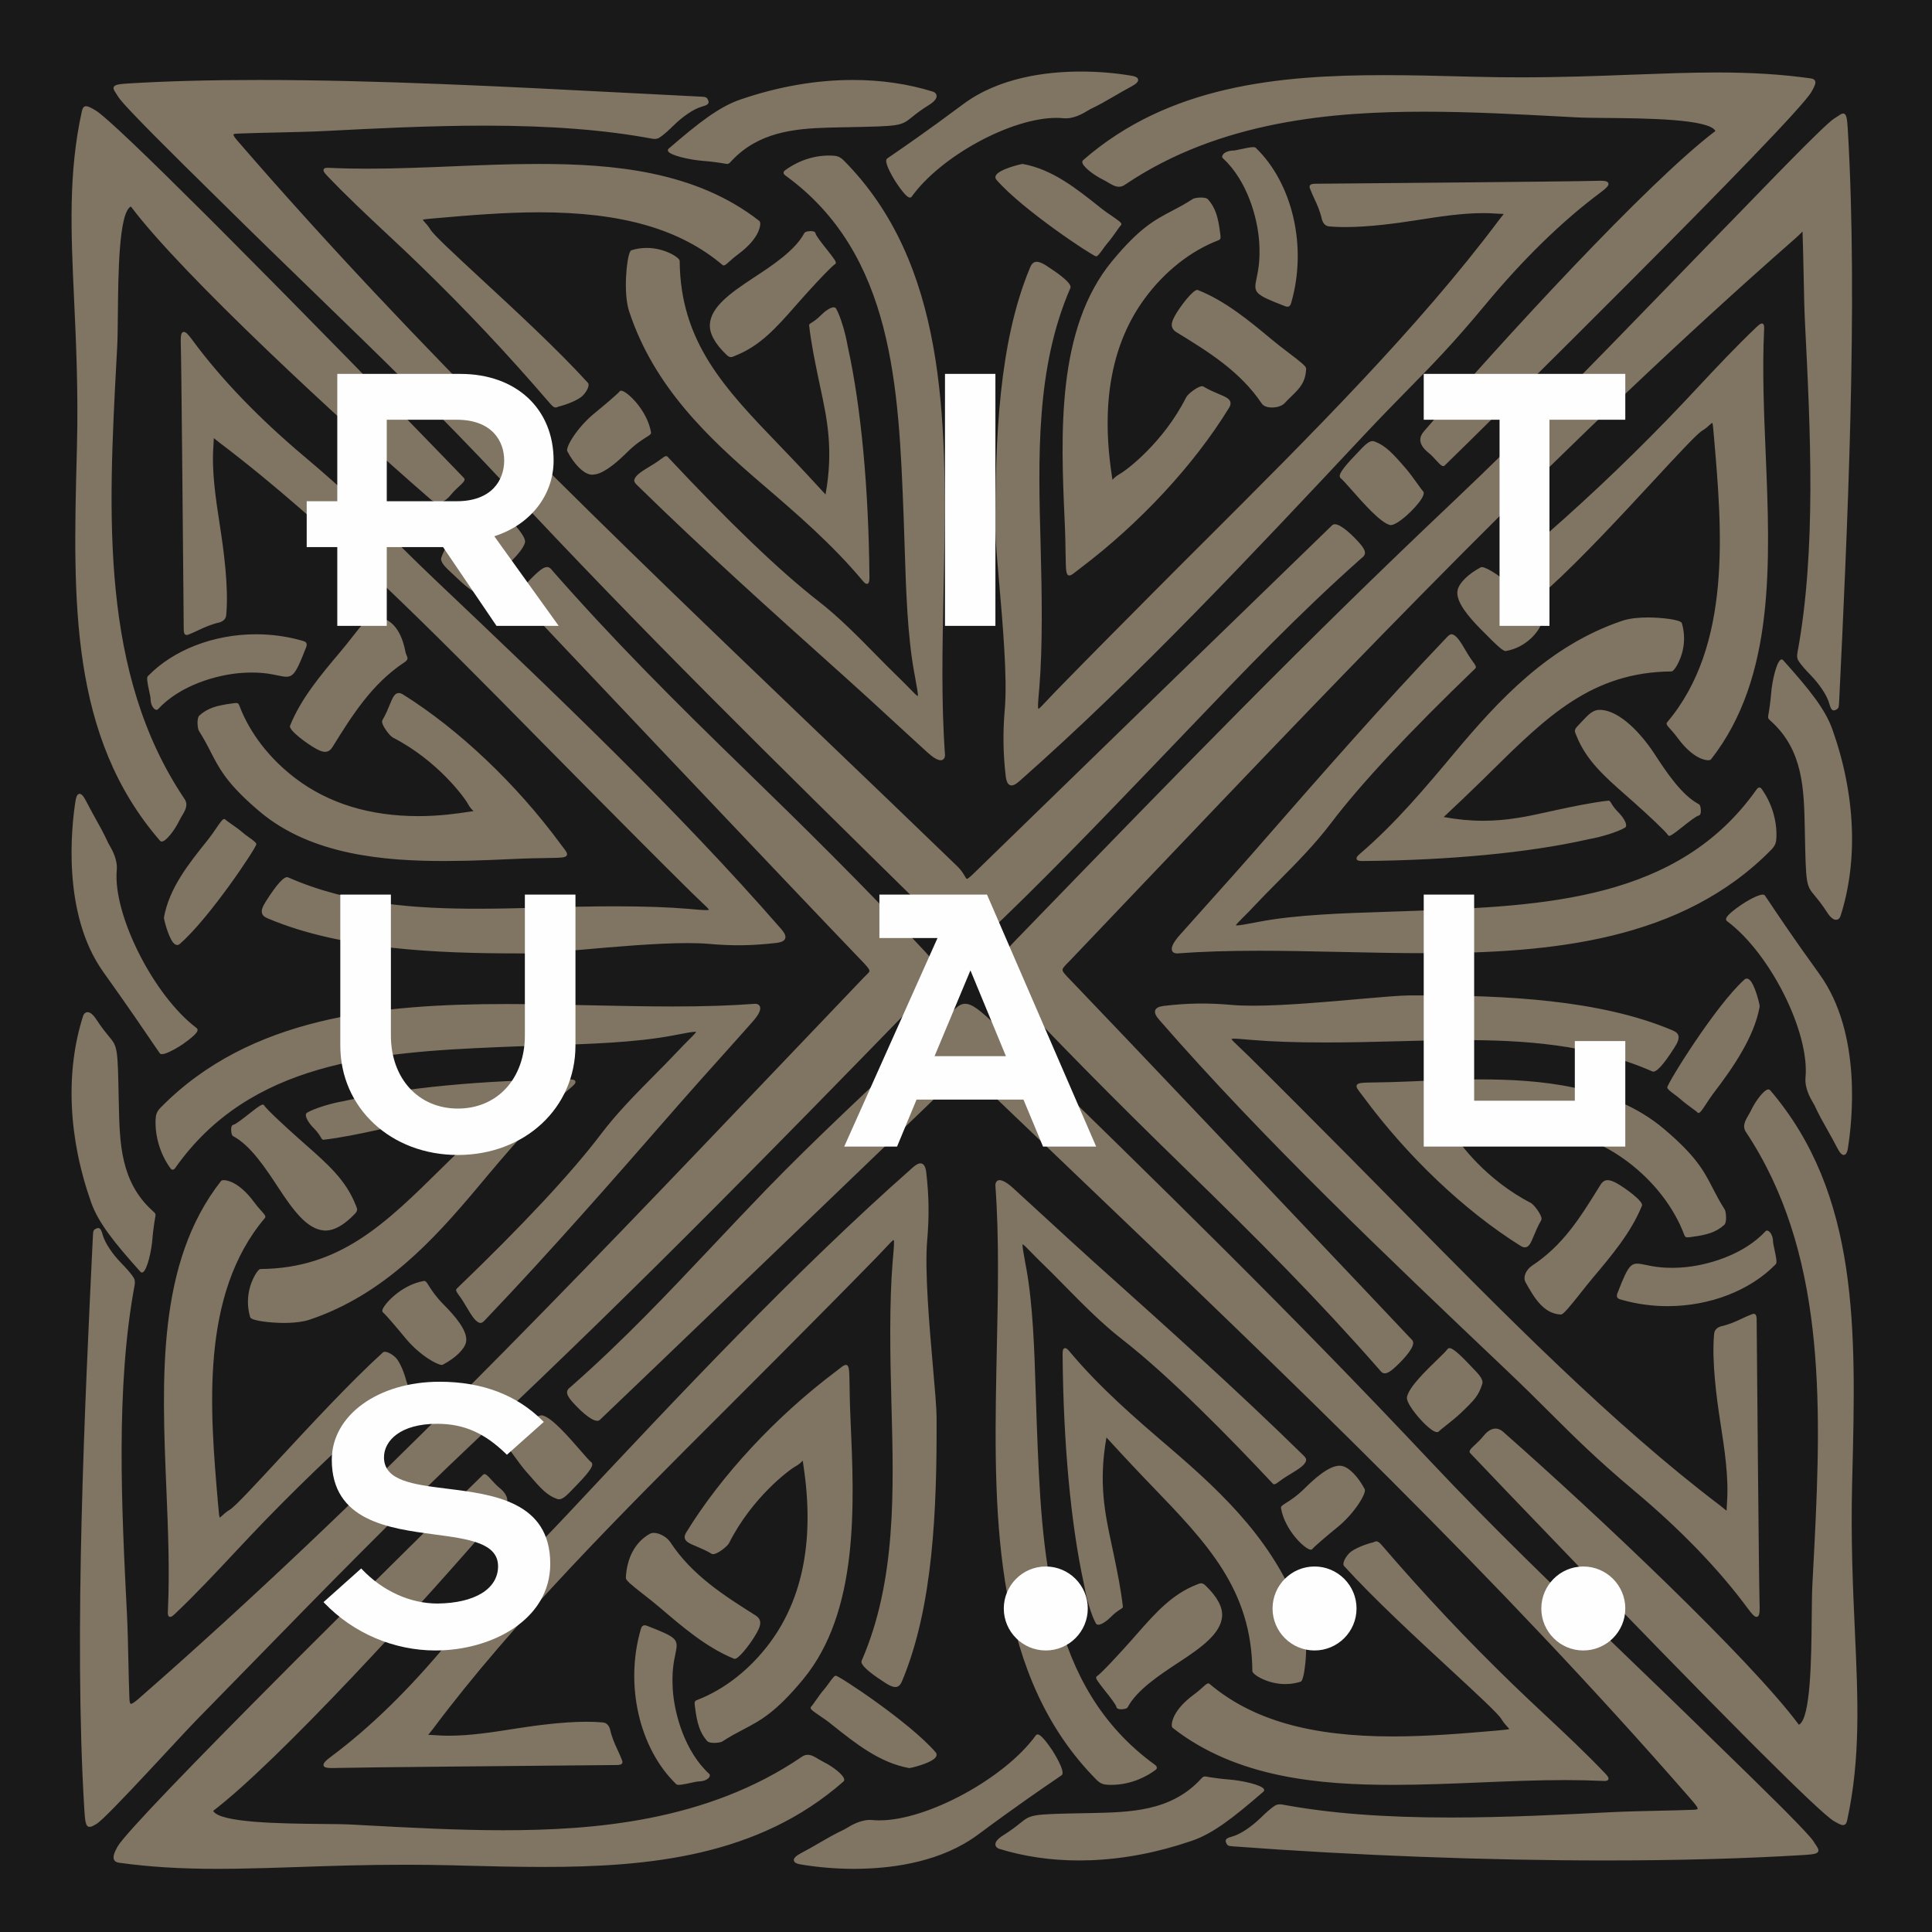 <?xml version="1.0" encoding="UTF-8"?>
<svg width="64px" height="64px" viewBox="0 0 64 64" version="1.1" xmlns="http://www.w3.org/2000/svg" xmlns:xlink="http://www.w3.org/1999/xlink">
    <title>brand / logo / rituals_logo_1.1</title>
    <g id="brand-/-logo-/-rituals_logo_1.1" stroke="none" stroke-width="1" fill="none" fill-rule="evenodd">
        <rect id="_frame" fill="#1A1919" x="0" y="0" width="64" height="64"></rect>
        <path d="M34.857,57.979 C34.861,57.986 35.316,58.687 35.171,58.804 C35.15,58.819 35.084,58.865 34.963,58.948 C34.572,59.214 33.658,59.838 32.391,60.779 C31.21,61.654 29.674,61.88 28.518,61.905 L28.292,61.908 C27.703,61.908 27.108,61.859 26.526,61.762 C26.435,61.747 26.311,61.717 26.298,61.631 C26.286,61.558 26.362,61.479 26.538,61.386 C26.756,61.272 26.95,61.159 27.138,61.051 C27.409,60.893 27.665,60.745 27.968,60.603 C27.986,60.594 28.012,60.577 28.046,60.558 C28.216,60.455 28.548,60.256 28.905,60.292 C28.978,60.299 29.055,60.302 29.134,60.302 C30.72,60.302 33.284,58.908 34.312,57.488 C34.326,57.467 34.348,57.456 34.372,57.456 C34.405,57.456 34.505,57.456 34.857,57.979 Z M16.05,48.832 C16.104,48.832 16.166,48.898 16.281,49.024 C16.36,49.11 16.448,49.208 16.546,49.287 C16.706,49.416 16.793,49.549 16.805,49.681 C16.813,49.782 16.777,49.88 16.697,49.974 C13.975,53.159 9.199,58.358 7.062,59.987 C7.267,60.387 9.364,60.408 10.628,60.421 C11.048,60.423 11.411,60.428 11.664,60.442 L12.091,60.465 C13.594,60.545 15.149,60.629 16.667,60.629 C19.615,60.629 23.406,60.353 26.566,58.193 C26.627,58.151 26.689,58.131 26.756,58.131 C26.88,58.131 26.995,58.2 27.117,58.275 C27.167,58.305 27.221,58.336 27.273,58.363 C27.586,58.516 27.948,58.797 27.965,58.943 C27.969,58.972 27.959,58.998 27.939,59.016 C25.115,61.502 21.487,61.845 17.988,61.845 C17.096,61.845 16.176,61.822 15.286,61.799 L15.019,61.791 C14.488,61.779 13.966,61.772 13.423,61.772 C12.107,61.772 10.966,61.81 9.863,61.848 C9.168,61.871 8.501,61.893 7.852,61.903 L7.21,61.908 C5.979,61.908 4.94,61.844 3.94,61.705 C3.856,61.693 3.802,61.66 3.776,61.603 C3.738,61.516 3.774,61.384 3.892,61.175 C4.142,60.733 6.595,58.215 9.235,55.563 L9.803,54.993 L9.803,54.993 L10.372,54.424 C13.024,51.773 15.574,49.267 16.005,48.85 C16.017,48.838 16.032,48.832 16.05,48.832 Z M31.972,33.252 C32.189,33.252 32.45,33.438 33.047,34.021 L33.148,34.119 C38.701,39.533 42.714,43.445 47.391,48.415 C49.485,50.64 51.533,52.608 53.702,54.692 C54.723,55.675 55.781,56.691 56.873,57.765 C56.956,57.846 57.081,57.968 57.236,58.118 C57.683,58.553 58.313,59.166 58.868,59.719 L59.162,60.013 C59.633,60.489 60.004,60.879 60.078,61.002 C60.104,61.047 60.13,61.086 60.154,61.119 C60.214,61.209 60.257,61.274 60.23,61.334 C60.199,61.404 60.089,61.43 59.741,61.45 C57.774,61.57 55.562,61.63 53.164,61.63 C49.253,61.63 44.88,61.464 40.851,61.163 C40.679,61.151 40.656,61.137 40.616,61.041 C40.609,61.025 40.592,60.987 40.61,60.948 C40.63,60.903 40.685,60.873 40.814,60.839 C41.127,60.753 41.502,60.468 41.747,60.232 C41.913,60.072 42.083,59.907 42.253,59.803 C42.309,59.771 42.397,59.762 42.487,59.779 C44.031,60.068 45.85,60.208 48.045,60.208 C49.875,60.208 51.802,60.111 53.351,60.032 C53.816,60.008 54.384,59.995 54.933,59.983 C55.357,59.974 55.757,59.965 56.106,59.951 C56.218,59.947 56.233,59.925 56.235,59.919 C56.252,59.875 56.101,59.701 55.99,59.574 C49.632,52.277 42.754,45.706 35.474,38.75 C34.419,37.742 33.361,36.732 32.299,35.714 C32.191,35.61 32.125,35.524 32.081,35.467 C32.051,35.428 32.022,35.391 32.009,35.391 C31.988,35.391 31.93,35.448 31.852,35.528 C31.809,35.571 31.756,35.625 31.69,35.689 C30.835,36.516 28.61,38.654 26.318,40.855 L25.808,41.345 C22.833,44.201 19.908,47.005 19.869,47.037 C19.846,47.056 19.817,47.066 19.783,47.066 C19.568,47.066 19.162,46.669 18.956,46.434 C18.832,46.294 18.779,46.193 18.785,46.111 C18.791,46.033 18.846,45.989 18.899,45.946 C18.911,45.937 18.922,45.926 18.934,45.916 C20.662,44.393 22.097,42.87 23.619,41.258 C24.178,40.666 24.756,40.052 25.357,39.431 C26.962,37.77 28.958,35.913 30.718,34.276 C31.033,33.984 31.343,33.694 31.645,33.413 C31.766,33.299 31.864,33.252 31.972,33.252 Z M39.913,58.848 C39.925,58.848 39.94,58.848 39.96,58.852 C40.118,58.883 40.485,58.933 40.703,58.948 C41.14,58.979 41.823,59.132 41.873,59.277 C41.882,59.304 41.874,59.332 41.851,59.352 C40.819,60.246 40.169,60.744 39.48,60.979 C38.361,61.363 37.244,61.578 36.152,61.622 L35.744,61.63 C34.811,61.63 33.92,61.499 33.095,61.243 C33.046,61.227 32.984,61.184 32.975,61.114 C32.962,61.018 33.05,60.911 33.236,60.795 C33.507,60.625 33.666,60.497 33.784,60.402 C34.161,60.099 34.161,60.099 35.971,60.063 L36.14,60.06 C37.436,60.033 38.773,60.006 39.762,58.952 L39.781,58.932 C39.833,58.876 39.859,58.848 39.913,58.848 Z M18.121,18.785 C18.205,18.785 18.254,18.845 18.296,18.899 C18.306,18.911 18.316,18.922 18.326,18.934 C20.314,21.196 22.269,23.158 24.777,25.593 C26.449,27.215 28.628,29.357 30.649,31.529 C30.884,31.782 31.028,31.952 31.026,32.168 C31.023,32.415 30.826,32.709 30.299,33.253 C27.842,35.781 25.738,37.931 23.748,39.93 L22.761,40.918 C22.108,41.57 21.463,42.209 20.817,42.843 L19.848,43.793 C18.551,45.057 17.234,46.321 15.826,47.65 C13.119,50.205 10.83,52.553 8.179,55.27 C7.624,55.838 7.058,56.419 6.473,57.015 C6.309,57.183 5.972,57.546 5.582,57.966 C5.445,58.114 5.303,58.266 5.16,58.419 L4.874,58.726 C4.111,59.543 3.377,60.312 3.198,60.419 C3.09,60.484 3.025,60.517 2.971,60.517 C2.834,60.517 2.817,60.337 2.79,59.891 C2.443,54.128 2.81,46.502 3.078,40.932 C3.086,40.763 3.101,40.735 3.2,40.693 C3.214,40.687 3.233,40.681 3.253,40.681 C3.326,40.681 3.362,40.761 3.398,40.894 C3.483,41.209 3.767,41.583 4.005,41.829 C4.173,42.004 4.33,42.169 4.434,42.337 C4.468,42.393 4.477,42.48 4.459,42.575 C3.826,45.971 4.028,49.959 4.206,53.478 C4.23,53.948 4.242,54.521 4.254,55.075 C4.264,55.497 4.272,55.895 4.286,56.242 C4.291,56.383 4.307,56.442 4.336,56.442 C4.397,56.442 4.542,56.315 4.59,56.274 C12.046,49.757 18.829,42.643 26.01,35.111 C26.875,34.203 27.743,33.293 28.613,32.383 C28.645,32.35 28.674,32.322 28.699,32.298 C28.76,32.238 28.801,32.2 28.802,32.163 C28.803,32.098 28.687,31.974 28.497,31.777 C27.599,30.845 24.941,28.046 22.431,25.397 L21.947,24.887 C19.464,22.265 17.25,19.924 17.212,19.879 C17.189,19.85 17.179,19.817 17.182,19.774 C17.198,19.555 17.587,19.157 17.814,18.956 C17.945,18.839 18.043,18.785 18.121,18.785 Z M58.581,36.088 C58.603,36.088 58.624,36.097 58.638,36.114 C61.593,39.569 61.48,44.08 61.361,48.856 L61.354,49.125 C61.308,51.006 61.381,52.62 61.446,54.043 C61.548,56.299 61.636,58.245 61.193,60.282 C61.181,60.338 61.164,60.418 61.107,60.447 L61.055,60.459 C60.99,60.459 60.901,60.413 60.755,60.329 C60.506,60.184 59.57,59.289 58.321,58.044 L57.838,57.561 C54.45,54.16 49.31,48.781 48.701,48.135 C48.688,48.122 48.682,48.104 48.682,48.085 C48.684,48.028 48.744,47.969 48.87,47.853 C48.954,47.773 49.051,47.682 49.128,47.585 C49.351,47.301 49.586,47.247 49.795,47.432 C52.911,50.174 57.998,54.985 59.59,57.135 C59.985,56.941 60.004,54.901 60.016,53.544 C60.02,53.121 60.024,52.757 60.037,52.502 L60.059,52.077 L60.105,51.199 C60.349,46.36 60.448,41.432 57.838,37.502 C57.706,37.304 57.814,37.121 57.918,36.943 C57.948,36.892 57.979,36.839 58.004,36.785 C58.158,36.462 58.444,36.088 58.581,36.088 Z M21.434,53.857 C22.46,54.255 22.476,54.301 22.373,54.79 C22.323,55.027 22.248,55.385 22.287,55.972 C22.342,56.797 22.69,58.024 23.494,58.763 C23.515,58.781 23.52,58.812 23.509,58.843 C23.479,58.925 23.347,59.012 23.129,59.013 C23.098,59.013 23.004,59.033 22.905,59.055 C22.791,59.08 22.665,59.107 22.569,59.119 L22.485,59.126 C22.443,59.126 22.417,59.118 22.401,59.102 C21.177,57.923 20.693,55.816 21.224,53.982 C21.248,53.896 21.283,53.8 21.434,53.857 Z M45.593,51.058 C45.644,51.058 45.695,51.096 45.773,51.185 C47.188,52.83 48.559,54.289 50.091,55.775 C50.436,56.11 50.79,56.442 51.166,56.794 C51.839,57.424 52.536,58.075 53.181,58.755 C53.254,58.831 53.299,58.893 53.278,58.944 C53.26,58.993 53.199,58.997 53.143,58.997 C53.115,58.997 53.08,58.995 53.043,58.993 C52.667,58.977 52.276,58.967 51.844,58.967 C50.918,58.967 49.962,59.007 49.037,59.046 C48.088,59.085 47.107,59.126 46.149,59.126 C43.731,59.126 40.972,58.901 38.849,57.24 C38.827,57.223 38.816,57.189 38.816,57.137 C38.817,57.059 38.857,56.645 39.547,56.136 C39.683,56.036 39.779,55.948 39.851,55.884 C39.939,55.805 39.982,55.765 40.025,55.765 C40.041,55.765 40.056,55.77 40.067,55.78 C41.473,56.969 43.402,57.522 46.135,57.522 C47.32,57.522 48.495,57.421 49.533,57.332 L49.563,57.329 C49.795,57.308 49.955,57.294 49.997,57.276 C49.987,57.259 49.961,57.23 49.937,57.205 C49.882,57.145 49.807,57.063 49.735,56.944 C49.628,56.768 48.95,56.14 48.09,55.344 C46.938,54.281 45.506,52.956 44.523,51.875 C44.454,51.799 44.561,51.589 44.699,51.448 C44.842,51.303 45.255,51.145 45.486,51.093 C45.499,51.089 45.512,51.084 45.525,51.077 C45.544,51.069 45.565,51.058 45.593,51.058 Z M33.561,39.357 C33.935,39.697 34.31,40.042 34.683,40.386 C35.197,40.859 35.729,41.349 36.242,41.81 L36.521,42.06 C38.7,44.014 40.955,46.035 43.174,48.208 C43.244,48.277 43.291,48.331 43.256,48.415 C43.198,48.555 42.996,48.678 42.742,48.833 C42.697,48.86 42.651,48.888 42.604,48.917 C42.517,48.971 42.445,49.026 42.386,49.068 C42.302,49.13 42.253,49.169 42.212,49.169 C42.193,49.169 42.177,49.162 42.165,49.149 C40.753,47.64 38.739,45.586 37.175,44.37 C36.499,43.844 35.879,43.213 35.278,42.604 C35.009,42.329 34.755,42.071 34.5,41.826 C34.354,41.685 34.235,41.562 34.139,41.464 C34.024,41.345 33.915,41.234 33.875,41.216 C33.861,41.275 33.906,41.517 33.966,41.847 L33.993,41.991 C34.219,43.223 34.266,44.727 34.311,46.181 C34.322,46.522 34.333,46.859 34.345,47.189 C34.509,51.454 34.679,55.865 38.254,58.458 C38.289,58.484 38.321,58.513 38.322,58.556 C38.322,58.585 38.307,58.611 38.276,58.633 C38.029,58.817 37.509,59.126 36.806,59.126 L36.713,59.124 L36.713,59.124 C36.555,59.116 36.456,59.091 36.322,58.956 C32.959,55.566 32.907,50.472 33.005,45.453 L33.02,44.719 L33.02,44.719 C33.06,42.886 33.101,40.992 32.974,39.284 C32.972,39.249 32.974,39.184 33.014,39.137 C33.1,39.039 33.288,39.109 33.561,39.357 Z M27.686,55.509 C27.792,55.509 30.132,57.05 30.992,58.044 C31.028,58.084 31.036,58.133 31.015,58.179 C30.934,58.371 30.319,58.534 30.158,58.564 L30.122,58.569 L30.113,58.569 C29.139,58.39 28.363,57.772 27.543,57.119 L27.48,57.067 C27.406,57.009 27.3,56.936 27.198,56.867 C26.927,56.683 26.854,56.627 26.853,56.575 C26.852,56.557 26.859,56.542 26.873,56.532 C26.892,56.517 26.957,56.425 27.019,56.337 C27.105,56.214 27.213,56.06 27.309,55.952 C27.354,55.9 27.408,55.825 27.46,55.754 C27.582,55.584 27.636,55.515 27.686,55.509 Z M30.492,38.538 C30.596,38.538 30.66,38.637 30.683,38.835 C30.774,39.62 30.783,40.291 30.715,41.08 C30.626,42.095 30.789,43.948 30.907,45.301 C30.97,46.024 31.025,46.649 31.026,46.963 C31.037,50.038 30.908,53.219 29.892,55.665 C29.853,55.757 29.799,55.885 29.659,55.885 C29.578,55.885 29.477,55.845 29.34,55.757 C28.464,55.195 28.525,55.056 28.545,55.01 C29.69,52.381 29.608,49.389 29.53,46.497 C29.484,44.852 29.458,43.142 29.573,41.76 L29.586,41.617 C29.61,41.332 29.629,41.108 29.603,41.076 C29.575,41.079 29.45,41.212 29.319,41.353 C29.241,41.436 29.148,41.536 29.037,41.65 C28.021,42.691 26.967,43.753 25.794,44.933 C25.216,45.515 24.629,46.101 24.041,46.688 C20.584,50.138 17.01,53.705 14.35,57.262 C14.304,57.324 14.265,57.372 14.234,57.409 C14.217,57.431 14.199,57.453 14.187,57.469 C14.207,57.47 14.236,57.471 14.266,57.472 C14.31,57.474 14.366,57.476 14.435,57.481 C14.572,57.493 14.718,57.498 14.868,57.498 C15.577,57.498 16.325,57.381 17.048,57.267 L17.059,57.265 C17.69,57.167 18.623,57.035 19.435,57.035 C19.616,57.035 19.785,57.042 19.938,57.056 C20.007,57.059 20.136,57.069 20.205,57.27 C20.27,57.564 20.367,57.773 20.46,57.974 C20.506,58.073 20.553,58.174 20.595,58.284 C20.614,58.33 20.631,58.376 20.607,58.416 C20.583,58.453 20.533,58.469 20.43,58.469 L19.852,58.474 C17.643,58.494 11.773,58.547 11.203,58.565 C11.133,58.567 11.071,58.569 11.017,58.569 C10.84,58.569 10.741,58.556 10.72,58.487 C10.7,58.417 10.767,58.338 10.988,58.174 C12.263,57.223 13.55,55.967 14.814,54.442 C15.87,53.168 16.561,52.465 17.362,51.651 C17.774,51.23 18.243,50.754 18.809,50.149 C22.51,46.2 26.339,42.115 30.222,38.688 C30.31,38.609 30.404,38.538 30.492,38.538 Z M28.019,45.215 C28.132,45.215 28.135,45.372 28.143,45.891 C28.147,46.162 28.152,46.533 28.175,47.029 C28.302,49.863 28.459,53.389 26.601,55.634 C25.693,56.729 25.202,56.986 24.634,57.285 C24.416,57.399 24.191,57.518 23.924,57.691 C23.882,57.719 23.755,57.735 23.657,57.735 C23.54,57.735 23.462,57.715 23.427,57.676 C23.174,57.389 23.091,57.069 23.027,56.579 L23.024,56.557 C23.002,56.387 22.997,56.352 23.097,56.313 C24.005,55.964 24.864,55.285 25.516,54.402 C26.606,52.924 26.978,50.964 26.619,48.574 C26.61,48.512 26.603,48.462 26.597,48.421 C26.595,48.406 26.594,48.395 26.592,48.384 C26.59,48.387 26.587,48.389 26.585,48.392 C26.543,48.437 26.472,48.511 26.348,48.578 C26.152,48.684 24.916,49.599 24.15,51.118 C24.096,51.227 23.764,51.484 23.624,51.484 C23.605,51.484 23.589,51.48 23.575,51.472 C23.389,51.36 23.211,51.286 23.069,51.226 C22.859,51.138 22.72,51.08 22.687,50.966 C22.67,50.908 22.684,50.842 22.732,50.765 C23.888,48.88 25.686,46.941 27.666,45.448 C27.711,45.414 27.751,45.384 27.787,45.355 C27.897,45.267 27.964,45.215 28.019,45.215 Z M39.934,52.522 C40.32,52.894 40.506,53.237 40.484,53.542 C40.442,54.111 39.809,54.57 39.047,55.068 C38.428,55.475 37.657,55.981 37.355,56.557 C37.321,56.622 37.141,56.622 37.139,56.622 C37.046,56.622 36.994,56.597 36.984,56.549 C36.969,56.468 36.772,56.218 36.613,56.018 C36.366,55.705 36.304,55.618 36.313,55.565 L36.316,55.545 L36.335,55.529 C36.48,55.437 37.099,54.763 37.441,54.379 C37.513,54.297 37.584,54.217 37.655,54.136 C38.278,53.429 38.817,52.817 39.638,52.494 C39.654,52.487 39.669,52.481 39.682,52.476 C39.768,52.439 39.833,52.427 39.934,52.522 Z M35.283,44.659 C35.321,44.659 35.363,44.69 35.427,44.766 C36.439,45.978 37.623,46.994 38.769,47.976 C40.539,49.494 42.335,51.185 43.158,53.681 C43.358,54.288 43.245,55.428 43.13,55.658 C43.121,55.678 43.105,55.704 43.079,55.711 C42.97,55.744 42.858,55.767 42.745,55.779 L42.576,55.787 C41.976,55.787 41.486,55.464 41.486,55.359 C41.464,52.656 39.994,51.129 38.133,49.198 L37.887,48.942 C37.666,48.711 37.392,48.419 37.133,48.14 L36.653,47.619 L36.653,47.619 C36.385,49.112 36.605,50.144 36.819,51.143 C36.842,51.248 36.864,51.352 36.886,51.457 C37.018,52.089 37.132,52.657 37.196,53.219 C37.2,53.256 37.171,53.275 37.112,53.312 C37.047,53.354 36.936,53.424 36.809,53.554 C36.682,53.686 36.494,53.821 36.383,53.821 C36.334,53.821 36.311,53.792 36.302,53.776 C36.151,53.511 35.985,52.931 35.924,52.557 C35.922,52.545 35.915,52.515 35.906,52.469 C35.474,50.501 35.224,47.807 35.2,44.886 C35.198,44.766 35.208,44.709 35.236,44.679 C35.249,44.666 35.266,44.659 35.283,44.659 Z M21.659,50.779 C21.861,50.779 22.107,50.937 22.2,51.079 C22.92,52.182 23.988,52.855 25.02,53.507 C25.11,53.563 25.16,53.624 25.177,53.698 C25.199,53.793 25.168,53.91 25.076,54.077 C24.908,54.384 24.552,54.856 24.385,54.94 L24.341,54.953 C24.332,54.953 24.324,54.951 24.317,54.948 C23.408,54.579 22.618,53.902 21.854,53.249 C21.692,53.11 21.508,52.966 21.329,52.826 C20.884,52.478 20.729,52.348 20.732,52.267 C20.764,51.602 21.043,51.086 21.518,50.814 C21.557,50.791 21.605,50.779 21.659,50.779 Z M8.419,39.824 C8.518,39.959 8.606,40.057 8.67,40.127 C8.767,40.235 8.82,40.294 8.774,40.35 C6.624,42.889 6.956,46.726 7.222,49.809 L7.225,49.842 C7.245,50.069 7.259,50.235 7.279,50.274 C7.294,50.265 7.326,50.237 7.355,50.211 C7.414,50.156 7.496,50.081 7.614,50.01 C7.79,49.903 8.419,49.223 9.214,48.364 C10.28,47.214 11.606,45.781 12.687,44.799 C12.754,44.738 12.959,44.827 13.108,44.973 C13.254,45.118 13.411,45.532 13.464,45.762 C13.467,45.776 13.472,45.788 13.479,45.801 C13.517,45.879 13.51,45.935 13.372,46.055 C11.73,47.464 10.27,48.836 8.778,50.371 C8.443,50.716 8.112,51.07 7.761,51.444 C7.13,52.118 6.477,52.815 5.796,53.461 C5.74,53.514 5.7,53.544 5.667,53.556 L5.637,53.561 C5.618,53.561 5.601,53.554 5.588,53.54 C5.554,53.502 5.558,53.43 5.563,53.321 C5.624,52.025 5.566,50.646 5.511,49.311 C5.358,45.634 5.2,41.832 7.319,39.126 C7.334,39.105 7.367,39.094 7.415,39.094 C7.493,39.094 7.905,39.13 8.419,39.824 Z M47.083,32.974 C49.838,32.974 52.979,33.11 55.384,34.123 C55.481,34.164 55.57,34.209 55.598,34.302 C55.625,34.394 55.588,34.513 55.477,34.687 C55.104,35.278 54.857,35.546 54.735,35.492 C52.659,34.578 50.391,34.454 48.447,34.454 C47.701,34.454 46.945,34.475 46.214,34.495 C45.526,34.514 44.714,34.533 43.907,34.533 C42.942,34.533 42.148,34.507 41.482,34.45 L41.34,34.439 C41.139,34.421 40.992,34.407 40.899,34.407 C40.814,34.407 40.796,34.419 40.794,34.421 C40.801,34.448 40.932,34.572 41.071,34.704 C41.154,34.782 41.254,34.877 41.368,34.989 C42.433,36.042 43.534,37.151 44.598,38.222 L44.651,38.275 C45.23,38.86 45.814,39.451 46.398,40.044 C49.852,43.551 53.424,47.176 56.984,49.875 C57.045,49.921 57.092,49.96 57.129,49.992 C57.153,50.012 57.178,50.032 57.195,50.044 C57.197,50.023 57.198,49.992 57.199,49.961 C57.201,49.918 57.203,49.861 57.208,49.791 C57.272,48.947 57.13,48.032 56.994,47.148 L56.991,47.132 C56.864,46.309 56.703,45.112 56.78,44.214 C56.786,44.14 56.797,44.009 56.996,43.94 C57.289,43.875 57.497,43.777 57.699,43.683 C57.798,43.636 57.901,43.588 58.011,43.546 C58.042,43.533 58.069,43.522 58.095,43.522 C58.189,43.522 58.191,43.652 58.191,43.714 C58.199,44.602 58.265,52.41 58.287,53.067 C58.297,53.342 58.292,53.483 58.243,53.536 C58.227,53.553 58.209,53.561 58.187,53.561 C58.125,53.561 58.048,53.486 57.901,53.286 C56.95,51.997 55.694,50.692 54.168,49.41 C52.894,48.34 52.192,47.64 51.378,46.83 C50.958,46.41 50.48,45.935 49.875,45.361 C45.924,41.609 41.838,37.729 38.411,33.794 C38.315,33.684 38.233,33.569 38.268,33.468 C38.296,33.389 38.39,33.341 38.557,33.321 C39.356,33.228 40.004,33.22 40.8,33.289 C40.995,33.307 41.232,33.315 41.506,33.315 C42.534,33.315 43.914,33.193 45.023,33.094 C45.747,33.031 46.372,32.976 46.685,32.974 L47.083,32.974 Z M44.375,48.554 C44.402,48.554 44.43,48.557 44.454,48.562 C44.687,48.606 44.99,48.916 45.208,49.331 C45.273,49.454 44.887,50.122 44.287,50.606 C44.047,50.8 43.541,51.226 43.474,51.312 C43.469,51.319 43.46,51.327 43.447,51.332 L43.424,51.336 C43.243,51.336 42.561,50.699 42.434,49.956 C42.425,49.899 42.478,49.866 42.594,49.792 C42.727,49.709 42.949,49.569 43.211,49.311 C43.539,48.986 44.017,48.554 44.375,48.554 Z M17.942,46.884 C17.954,46.884 17.966,46.886 17.976,46.889 C18.293,46.972 18.824,47.585 19.212,48.031 C19.378,48.222 19.521,48.387 19.588,48.439 C19.607,48.454 19.617,48.475 19.619,48.502 C19.622,48.545 19.628,48.658 19.106,49.193 C19.068,49.232 19.031,49.27 18.995,49.307 C18.838,49.473 18.699,49.619 18.578,49.657 L18.518,49.666 L18.518,49.666 C18.502,49.666 18.485,49.664 18.469,49.659 C18.119,49.539 17.922,49.313 17.531,48.863 L17.431,48.75 C17.308,48.609 17.158,48.404 17.038,48.239 C16.965,48.137 16.888,48.032 16.87,48.016 C16.847,47.997 16.824,47.958 16.847,47.883 C16.932,47.601 17.678,46.884 17.942,46.884 Z M48.66,45.186 C48.697,45.224 48.734,45.262 48.769,45.3 C48.974,45.511 49.15,45.693 49.102,45.845 C48.977,46.239 48.846,46.375 48.367,46.831 C48.233,46.957 48.042,47.109 47.887,47.232 C47.788,47.309 47.688,47.389 47.672,47.409 C47.664,47.418 47.653,47.429 47.635,47.436 L47.603,47.441 C47.427,47.441 47.013,47.01 46.795,46.701 C46.651,46.499 46.589,46.352 46.61,46.266 C46.689,45.936 47.22,45.421 47.607,45.045 C47.767,44.891 47.905,44.757 47.953,44.689 C47.963,44.675 47.982,44.659 48.015,44.659 C48.052,44.659 48.165,44.659 48.66,45.186 Z M61.056,3.761 C61.162,3.761 61.189,3.91 61.209,4.264 C61.557,10.055 61.19,17.699 60.922,23.28 C60.914,23.455 60.893,23.48 60.801,23.52 C60.786,23.527 60.766,23.533 60.747,23.533 C60.674,23.533 60.638,23.451 60.601,23.319 C60.516,23.004 60.232,22.627 59.995,22.38 C59.835,22.214 59.671,22.043 59.565,21.87 C59.532,21.814 59.523,21.727 59.541,21.631 C60.174,18.226 59.971,14.226 59.793,10.697 C59.769,10.232 59.758,9.619 59.746,9.027 C59.736,8.565 59.727,8.128 59.714,7.773 L59.712,7.723 C59.712,7.703 59.711,7.685 59.71,7.668 L59.681,7.699 C59.638,7.744 59.573,7.81 59.479,7.892 C51.877,14.557 44.978,21.805 37.676,29.477 C36.946,30.243 36.217,31.011 35.484,31.779 C35.447,31.818 35.412,31.853 35.382,31.884 C35.268,32 35.199,32.071 35.198,32.128 C35.198,32.194 35.291,32.29 35.458,32.464 L35.529,32.537 C36.27,33.307 38.139,35.274 40.147,37.389 L40.631,37.899 C40.712,37.985 40.793,38.07 40.874,38.155 L41.603,38.924 C44.265,41.73 46.752,44.358 46.784,44.396 C46.806,44.424 46.816,44.458 46.813,44.501 C46.797,44.722 46.407,45.122 46.18,45.322 C46.075,45.416 45.992,45.469 45.923,45.487 L45.874,45.493 C45.79,45.493 45.742,45.432 45.699,45.378 L45.67,45.344 C43.68,43.075 41.725,41.106 39.216,38.665 C36.818,36.332 34.779,34.261 33.156,32.512 C33.06,32.41 32.972,32.293 32.974,32.143 C32.976,31.916 33.171,31.633 33.693,31.095 L33.813,30.972 C39.223,25.389 43.131,21.357 48.099,16.655 C50.622,14.266 52.885,11.93 55.282,9.458 C56.01,8.706 56.753,7.939 57.525,7.148 C57.61,7.061 57.74,6.927 57.9,6.762 C58.175,6.478 58.521,6.12 58.879,5.754 L59.187,5.44 C59.904,4.71 60.594,4.026 60.766,3.922 C60.81,3.895 60.85,3.869 60.883,3.847 C60.955,3.797 61.007,3.761 61.056,3.761 Z M14.056,42.433 C14.104,42.433 14.137,42.483 14.205,42.593 C14.289,42.724 14.43,42.946 14.688,43.207 C15.045,43.566 15.51,44.085 15.439,44.454 C15.394,44.689 15.091,44.985 14.668,45.207 C14.658,45.212 14.646,45.215 14.631,45.215 C14.487,45.214 13.892,44.899 13.397,44.287 C13.201,44.047 12.774,43.543 12.688,43.476 C12.673,43.464 12.656,43.44 12.668,43.394 C12.713,43.211 13.291,42.561 14.046,42.433 L14.056,42.433 Z M18.857,35.756 C18.972,35.756 19.043,35.767 19.06,35.821 C19.076,35.873 19.031,35.926 18.957,35.989 C17.776,37 16.785,38.183 15.826,39.329 C14.345,41.097 12.696,42.892 10.263,43.714 C10.047,43.787 9.783,43.814 9.561,43.821 L9.404,43.824 C9.024,43.824 8.324,43.761 8.287,43.633 C8.063,42.878 8.412,42.289 8.485,42.177 C8.546,42.085 8.594,42.038 8.627,42.038 C11.268,42.016 12.757,40.545 14.643,38.685 L14.89,38.442 C15.267,38.071 15.806,37.559 16.176,37.213 C15.725,37.13 15.296,37.09 14.869,37.09 C14.06,37.09 13.388,37.237 12.737,37.38 C12.636,37.403 12.534,37.425 12.433,37.446 C11.9,37.561 11.296,37.689 10.714,37.756 L10.714,37.756 C10.678,37.756 10.662,37.73 10.628,37.675 C10.587,37.607 10.519,37.497 10.393,37.371 C10.254,37.233 10.12,37.036 10.132,36.926 C10.136,36.896 10.151,36.871 10.174,36.858 C10.433,36.707 10.998,36.542 11.361,36.481 C11.374,36.479 11.402,36.473 11.446,36.463 C13.364,36.031 15.991,35.781 18.844,35.756 L18.857,35.756 Z M24.996,33.253 C25.08,33.246 25.148,33.279 25.173,33.342 C25.216,33.45 25.132,33.619 24.918,33.86 C24.586,34.236 24.248,34.611 23.913,34.986 C23.431,35.523 22.934,36.077 22.465,36.613 L22.237,36.875 C20.276,39.121 18.247,41.441 16.067,43.729 C16.028,43.769 15.994,43.803 15.956,43.817 L15.916,43.824 C15.9,43.824 15.883,43.82 15.865,43.813 C15.724,43.752 15.601,43.543 15.445,43.281 C15.419,43.236 15.392,43.19 15.363,43.143 C15.309,43.053 15.255,42.98 15.212,42.92 C15.129,42.806 15.079,42.738 15.131,42.688 C17.33,40.574 18.938,38.85 19.911,37.565 C20.437,36.87 21.069,36.231 21.68,35.615 C21.953,35.34 22.211,35.079 22.455,34.819 C22.596,34.668 22.719,34.546 22.817,34.447 L22.946,34.318 C23.004,34.258 23.048,34.209 23.062,34.182 C23.056,34.18 23.045,34.179 23.029,34.179 C22.936,34.179 22.735,34.217 22.431,34.275 L22.285,34.303 C21.052,34.535 19.549,34.583 18.095,34.629 C17.755,34.64 17.418,34.651 17.088,34.664 L16.477,34.689 C12.404,34.858 8.284,35.183 5.815,38.677 C5.791,38.711 5.761,38.747 5.72,38.747 C5.693,38.747 5.668,38.731 5.645,38.699 C5.312,38.241 5.133,37.655 5.154,37.093 C5.161,36.929 5.187,36.826 5.322,36.69 C8.281,33.676 12.579,33.26 16.781,33.26 C17.706,33.26 18.648,33.281 19.561,33.302 C20.407,33.319 21.366,33.341 22.273,33.341 C23.343,33.341 24.208,33.312 24.996,33.253 Z M53.256,39.094 C53.335,39.094 53.431,39.128 53.558,39.197 C53.84,39.355 54.45,39.799 54.392,39.939 C54.037,40.821 53.389,41.589 52.763,42.332 C52.644,42.472 52.506,42.647 52.372,42.817 C51.995,43.292 51.815,43.509 51.727,43.541 L51.706,43.546 L51.703,43.546 C51.122,43.517 50.813,42.97 50.541,42.486 C50.432,42.297 50.563,42.054 50.751,41.928 C51.775,41.251 52.326,40.363 52.966,39.333 L53.016,39.252 C53.084,39.144 53.158,39.094 53.256,39.094 Z M58.735,41.15 C58.735,41.18 58.757,41.275 58.777,41.368 C58.85,41.706 58.868,41.833 58.823,41.879 C57.982,42.748 56.642,43.268 55.239,43.268 C54.716,43.268 54.199,43.195 53.705,43.053 C53.646,43.035 53.594,43.021 53.571,42.971 C53.555,42.937 53.559,42.895 53.58,42.838 C53.982,41.806 54.031,41.801 54.511,41.901 C54.706,41.942 54.975,41.998 55.38,41.998 C55.481,41.998 55.587,41.995 55.695,41.988 C56.52,41.934 57.749,41.585 58.49,40.782 C58.553,40.713 58.734,40.844 58.735,41.15 Z M2.901,33.53 C2.991,33.53 3.092,33.615 3.2,33.784 C3.371,34.045 3.499,34.2 3.593,34.314 C3.898,34.679 3.898,34.679 3.933,36.432 L3.937,36.598 C3.964,37.85 3.99,39.144 5.046,40.102 L5.068,40.122 C5.139,40.185 5.165,40.21 5.147,40.298 C5.117,40.448 5.067,40.802 5.051,41.017 C5.02,41.439 4.88,42.051 4.737,42.143 L4.702,42.155 C4.689,42.155 4.67,42.15 4.652,42.129 C3.776,41.154 3.256,40.5 3.02,39.833 C2.257,37.685 2.163,35.488 2.755,33.649 C2.773,33.594 2.822,33.53 2.901,33.53 Z M49.006,35.756 C50.952,35.756 53.405,35.943 55.122,37.398 C56.194,38.305 56.446,38.795 56.738,39.363 C56.851,39.58 56.967,39.806 57.137,40.073 C57.174,40.133 57.215,40.488 57.12,40.574 C56.84,40.827 56.529,40.91 56.05,40.973 L56.031,40.976 C55.968,40.986 55.928,40.989 55.899,40.989 C55.826,40.989 55.81,40.948 55.793,40.904 C55.452,39.998 54.788,39.139 53.923,38.486 C52.83,37.662 51.466,37.243 49.867,37.243 C49.13,37.243 48.537,37.334 48.218,37.383 C48.159,37.393 48.109,37.4 48.069,37.405 C48.057,37.407 48.046,37.409 48.037,37.41 L48.039,37.412 C48.083,37.454 48.157,37.525 48.223,37.65 C48.325,37.845 49.218,39.081 50.707,39.846 C50.803,39.896 51.014,40.169 51.057,40.321 C51.069,40.366 51.067,40.4 51.053,40.426 C50.943,40.613 50.87,40.791 50.811,40.933 C50.715,41.166 50.652,41.32 50.514,41.32 C50.469,41.32 50.422,41.304 50.366,41.268 C48.52,40.113 46.625,38.315 45.166,36.337 C45.133,36.293 45.102,36.253 45.075,36.217 C44.969,36.08 44.916,36.011 44.944,35.947 C44.981,35.865 45.124,35.863 45.598,35.856 C45.862,35.852 46.225,35.846 46.71,35.824 C47.488,35.788 48.25,35.756 49.006,35.756 Z M8.745,36.612 C8.833,36.751 9.48,37.348 9.894,37.715 C9.976,37.789 10.058,37.861 10.138,37.931 C10.846,38.555 11.457,39.091 11.78,39.912 C11.787,39.928 11.793,39.943 11.799,39.956 C11.838,40.048 11.856,40.105 11.751,40.214 C11.445,40.533 11.158,40.715 10.896,40.755 L10.785,40.764 L10.736,40.762 L10.736,40.762 C10.169,40.72 9.709,40.087 9.21,39.327 C8.804,38.709 8.299,37.938 7.721,37.636 C7.664,37.605 7.649,37.438 7.66,37.361 C7.67,37.287 7.703,37.265 7.728,37.261 C7.81,37.245 8.059,37.047 8.261,36.889 C8.621,36.604 8.709,36.553 8.745,36.612 Z M58.392,29.635 C58.425,29.635 58.449,29.646 58.465,29.665 C58.482,29.686 58.525,29.753 58.606,29.873 C58.841,30.225 59.389,31.049 60.271,32.268 C61.692,34.234 61.352,37.178 61.214,38.033 C61.207,38.08 61.187,38.206 61.122,38.247 L61.077,38.26 C61.011,38.26 60.943,38.185 60.86,38.023 C60.749,37.809 60.643,37.619 60.539,37.435 C60.387,37.167 60.246,36.916 60.109,36.617 C60.1,36.601 60.085,36.576 60.067,36.543 C59.973,36.384 59.778,36.05 59.81,35.695 C59.949,34.188 58.637,31.573 57.21,30.514 C57.19,30.499 57.178,30.476 57.178,30.451 C57.179,30.414 57.181,30.318 57.681,29.973 C57.845,29.858 58.236,29.635 58.392,29.635 Z M58.004,32.512 C58.16,32.724 58.3,33.295 58.291,33.345 C58.113,34.348 57.411,35.368 56.747,36.234 C56.69,36.309 56.62,36.414 56.553,36.517 C56.403,36.745 56.335,36.843 56.286,36.864 L56.266,36.869 C56.252,36.869 56.238,36.861 56.229,36.85 C56.214,36.83 56.125,36.764 56.038,36.701 C55.918,36.614 55.77,36.504 55.664,36.408 C55.613,36.361 55.54,36.307 55.469,36.255 C55.301,36.128 55.236,36.076 55.231,36.024 C55.218,35.91 56.831,33.306 57.785,32.451 C57.853,32.391 57.931,32.411 58.004,32.512 Z M2.636,26.297 C2.701,26.297 2.768,26.372 2.848,26.53 C2.956,26.741 3.06,26.928 3.16,27.109 C3.307,27.372 3.445,27.62 3.579,27.913 C3.587,27.931 3.602,27.955 3.62,27.988 C3.711,28.146 3.9,28.474 3.868,28.823 C3.735,30.299 5.094,32.99 6.513,34.055 C6.533,34.07 6.544,34.093 6.544,34.119 C6.544,34.154 6.542,34.248 6.057,34.589 C5.919,34.685 5.62,34.861 5.442,34.909 L5.364,34.921 C5.332,34.921 5.309,34.911 5.294,34.891 C5.277,34.87 5.221,34.788 5.121,34.641 C4.842,34.229 4.26,33.372 3.421,32.196 C2.04,30.261 2.369,27.362 2.503,26.52 C2.513,26.466 2.539,26.297 2.636,26.297 Z M48.135,21.022 C48.276,21.081 48.399,21.29 48.555,21.554 C48.582,21.598 48.608,21.644 48.637,21.691 C48.691,21.78 48.745,21.855 48.788,21.914 C48.871,22.027 48.921,22.096 48.868,22.147 C46.667,24.263 45.06,25.987 44.089,27.27 C43.563,27.965 42.931,28.603 42.32,29.219 C42.047,29.495 41.788,29.756 41.543,30.017 C41.438,30.13 41.343,30.227 41.26,30.31 L41.181,30.388 C41.069,30.501 40.96,30.609 40.937,30.654 C40.944,30.655 40.955,30.656 40.971,30.656 C41.064,30.656 41.265,30.618 41.569,30.561 L41.714,30.533 C42.946,30.301 44.449,30.253 45.903,30.206 C46.244,30.195 46.582,30.185 46.912,30.171 C51.18,30.003 55.593,29.827 58.185,26.157 C58.21,26.124 58.239,26.088 58.281,26.088 C58.307,26.088 58.332,26.103 58.356,26.134 C58.689,26.595 58.867,27.18 58.846,27.742 C58.839,27.906 58.813,28.007 58.678,28.146 C55.719,31.16 51.418,31.575 47.212,31.575 C46.292,31.575 45.352,31.555 44.444,31.535 C43.42,31.513 42.572,31.495 41.719,31.495 C40.668,31.495 39.779,31.524 39.003,31.583 L38.984,31.583 C38.906,31.583 38.849,31.551 38.827,31.494 C38.784,31.386 38.868,31.216 39.081,30.975 C39.41,30.603 39.745,30.23 40.078,29.859 C40.563,29.319 41.063,28.761 41.534,28.223 L41.862,27.846 C43.793,25.637 45.789,23.353 47.934,21.105 C48.001,21.035 48.058,20.988 48.135,21.022 Z M6.09,10.995 C6.152,10.995 6.23,11.07 6.377,11.27 C7.327,12.56 8.583,13.864 10.11,15.147 C11.385,16.219 12.089,16.919 12.904,17.731 C13.323,18.148 13.8,18.622 14.403,19.196 C18.352,22.945 22.435,26.821 25.867,30.763 C25.963,30.872 26.046,30.987 26.01,31.089 C25.983,31.167 25.888,31.215 25.722,31.235 C24.922,31.328 24.274,31.337 23.479,31.267 C23.283,31.249 23.047,31.241 22.775,31.241 C21.748,31.241 20.369,31.363 19.261,31.461 C18.535,31.526 17.908,31.582 17.593,31.583 L17.188,31.583 C14.437,31.583 11.3,31.446 8.893,30.433 C8.796,30.393 8.707,30.348 8.68,30.254 C8.653,30.162 8.691,30.044 8.801,29.87 C9.175,29.279 9.422,29.012 9.542,29.063 C11.62,29.98 13.889,30.103 15.836,30.103 C16.579,30.103 17.333,30.082 18.063,30.062 C18.756,30.042 19.574,30.023 20.383,30.023 C21.343,30.023 22.132,30.051 22.796,30.106 L22.937,30.119 C23.14,30.136 23.286,30.149 23.379,30.149 C23.465,30.149 23.482,30.137 23.484,30.135 C23.478,30.108 23.346,29.983 23.207,29.852 C23.124,29.774 23.024,29.679 22.911,29.568 C21.793,28.464 20.592,27.254 19.628,26.281 C19.044,25.694 18.458,25.098 17.869,24.502 C14.419,20.999 10.851,17.378 7.295,14.681 C7.233,14.634 7.185,14.596 7.148,14.566 C7.124,14.545 7.1,14.525 7.084,14.513 C7.082,14.533 7.081,14.565 7.079,14.595 C7.078,14.64 7.075,14.696 7.07,14.766 C7.006,15.614 7.149,16.535 7.286,17.424 C7.414,18.246 7.574,19.442 7.497,20.342 C7.492,20.415 7.482,20.547 7.281,20.616 C6.987,20.683 6.777,20.78 6.574,20.875 C6.477,20.921 6.376,20.969 6.267,21.012 C6.236,21.024 6.209,21.035 6.183,21.035 C6.088,21.035 6.087,20.905 6.086,20.842 L6.082,20.346 C6.064,18.301 6.01,12.076 5.991,11.489 C5.982,11.215 5.986,11.074 6.034,11.02 C6.05,11.003 6.069,10.995 6.09,10.995 Z M8.583,2.649 C12.505,2.649 16.815,2.872 20.618,3.069 C21.522,3.116 22.395,3.162 23.225,3.202 C23.39,3.21 23.419,3.226 23.46,3.325 C23.466,3.342 23.483,3.38 23.465,3.419 C23.444,3.464 23.389,3.493 23.262,3.528 C22.95,3.614 22.577,3.9 22.331,4.139 C22.176,4.29 22.001,4.462 21.827,4.569 C21.772,4.602 21.685,4.611 21.594,4.593 C20.055,4.304 18.243,4.162 16.054,4.162 C14.235,4.162 12.393,4.256 10.768,4.34 C10.302,4.364 9.735,4.376 9.187,4.389 C8.766,4.398 8.369,4.407 8.022,4.42 L7.949,4.423 C7.864,4.425 7.745,4.428 7.734,4.455 C7.732,4.461 7.726,4.501 7.855,4.649 C13.782,11.508 20.273,17.727 27.146,24.31 C28.643,25.743 30.19,27.226 31.712,28.697 C31.849,28.829 31.917,28.947 31.961,29.025 C31.99,29.075 32.012,29.113 32.03,29.113 C32.071,29.113 32.192,28.996 32.319,28.872 C34.357,26.885 44.074,17.447 44.134,17.395 C44.158,17.376 44.186,17.366 44.22,17.366 C44.434,17.366 44.839,17.766 45.045,18.001 C45.169,18.143 45.221,18.243 45.215,18.326 C45.209,18.404 45.154,18.449 45.1,18.491 C45.09,18.501 45.078,18.51 45.066,18.521 C42.994,20.363 41.234,22.206 39.369,24.156 C39.102,24.435 38.834,24.715 38.561,25 L38.199,25.377 C36.436,27.214 34.439,29.297 32.539,31.084 C32.427,31.19 32.325,31.267 32.215,31.294 L32.13,31.304 C31.888,31.304 31.599,31.059 31.003,30.473 L30.865,30.339 C25.346,24.913 21.358,20.994 16.706,16.01 C14.621,13.777 12.581,11.8 10.421,9.707 C9.402,8.719 8.347,7.697 7.257,6.617 C7.186,6.547 7.08,6.444 6.951,6.315 C6.024,5.403 4.096,3.507 3.922,3.214 C3.896,3.169 3.869,3.131 3.846,3.096 C3.786,3.006 3.742,2.941 3.77,2.881 C3.801,2.812 3.911,2.785 4.258,2.764 C5.535,2.687 6.95,2.649 8.583,2.649 Z M7.429,27.131 C7.443,27.131 7.457,27.137 7.466,27.15 C7.481,27.169 7.571,27.232 7.658,27.293 C7.783,27.38 7.937,27.489 8.047,27.586 C8.098,27.631 8.172,27.684 8.243,27.735 C8.415,27.857 8.486,27.913 8.491,27.964 C8.503,28.064 6.938,30.42 5.952,31.272 C5.926,31.293 5.899,31.304 5.87,31.304 L5.869,31.304 C5.822,31.304 5.774,31.273 5.728,31.214 C5.569,31.008 5.422,30.439 5.431,30.39 C5.611,29.415 6.23,28.639 6.886,27.82 L6.935,27.756 C6.994,27.684 7.065,27.578 7.134,27.478 C7.309,27.221 7.376,27.131 7.429,27.131 Z M59.019,21.845 C59.032,21.845 59.051,21.85 59.07,21.871 C59.966,22.87 60.465,23.5 60.702,24.167 C61.465,26.316 61.559,28.513 60.967,30.352 C60.952,30.396 60.919,30.441 60.872,30.46 L60.821,30.47 C60.731,30.47 60.63,30.385 60.522,30.218 C60.352,29.955 60.223,29.8 60.129,29.686 C59.825,29.321 59.825,29.321 59.788,27.563 L59.785,27.403 C59.758,26.151 59.731,24.856 58.676,23.899 L58.654,23.879 C58.583,23.816 58.557,23.792 58.575,23.702 C58.606,23.549 58.655,23.194 58.67,22.984 C58.703,22.536 58.868,21.845 59.019,21.845 Z M54.596,20.454 C54.976,20.454 55.677,20.518 55.714,20.644 C55.937,21.401 55.587,21.99 55.515,22.101 C55.454,22.193 55.406,22.241 55.373,22.242 C52.733,22.264 51.245,23.732 49.359,25.591 L49.11,25.837 C48.754,26.188 48.22,26.695 47.825,27.065 C48.276,27.148 48.704,27.189 49.131,27.189 C49.939,27.189 50.611,27.042 51.26,26.899 C51.363,26.875 51.464,26.853 51.567,26.831 C52.101,26.718 52.707,26.587 53.285,26.522 L53.286,26.522 C53.322,26.522 53.338,26.55 53.372,26.604 C53.412,26.67 53.481,26.781 53.608,26.907 C53.747,27.046 53.88,27.243 53.867,27.352 C53.864,27.383 53.849,27.407 53.825,27.42 C53.567,27.57 53.003,27.736 52.638,27.797 C52.626,27.799 52.597,27.806 52.55,27.817 C50.627,28.248 48.001,28.498 45.156,28.522 L45.142,28.522 C45.028,28.522 44.957,28.512 44.94,28.457 C44.924,28.404 44.969,28.352 45.043,28.289 C46.225,27.278 47.216,26.094 48.174,24.949 C49.654,23.183 51.304,21.388 53.736,20.565 C54.006,20.473 54.353,20.454 54.596,20.454 Z M13.209,22.958 C13.253,22.958 13.301,22.974 13.356,23.009 C15.2,24.164 17.096,25.962 18.556,27.941 C18.589,27.987 18.62,28.027 18.647,28.062 C18.753,28.2 18.806,28.268 18.777,28.332 C18.741,28.413 18.599,28.416 18.126,28.423 C17.862,28.427 17.498,28.432 17.012,28.455 C16.494,28.478 15.983,28.501 15.475,28.513 L14.716,28.522 C12.771,28.522 10.318,28.336 8.6,26.882 C7.662,26.088 7.352,25.613 7.093,25.126 L6.984,24.916 L6.984,24.916 C6.873,24.698 6.756,24.473 6.587,24.206 C6.548,24.145 6.506,23.792 6.603,23.704 C6.881,23.451 7.194,23.369 7.672,23.305 L7.693,23.302 C7.755,23.294 7.795,23.288 7.823,23.288 C7.891,23.288 7.909,23.322 7.929,23.375 C8.271,24.282 8.935,25.14 9.8,25.793 C10.892,26.617 12.257,27.035 13.855,27.035 C14.593,27.035 15.185,26.944 15.503,26.895 C15.563,26.886 15.613,26.879 15.652,26.874 C15.665,26.872 15.676,26.87 15.686,26.869 L15.683,26.866 C15.639,26.824 15.566,26.753 15.5,26.629 C15.397,26.432 14.501,25.197 13.016,24.433 C12.919,24.383 12.708,24.109 12.665,23.957 C12.653,23.913 12.655,23.878 12.67,23.852 C12.779,23.666 12.852,23.489 12.91,23.346 C13.006,23.112 13.07,22.958 13.209,22.958 Z M2.851,3.518 C2.916,3.518 3.008,3.565 3.154,3.649 C3.481,3.837 4.966,5.272 6.798,7.098 L7.33,7.63 C7.87,8.171 8.431,8.737 8.996,9.309 L9.561,9.881 C12.291,12.65 14.941,15.387 15.371,15.836 C15.384,15.85 15.391,15.867 15.39,15.887 C15.388,15.943 15.327,16.002 15.199,16.12 C15.142,16.173 15.08,16.23 15.022,16.292 L14.939,16.386 C14.8,16.559 14.66,16.647 14.521,16.647 C14.432,16.647 14.345,16.611 14.262,16.539 C11.321,13.987 6.037,9.108 4.336,6.841 C3.936,7.035 3.917,9.073 3.904,10.431 C3.9,10.852 3.896,11.217 3.883,11.472 L3.86,11.899 C3.587,17.012 3.307,22.298 6.111,26.464 C6.245,26.662 6.136,26.846 6.03,27.023 C5.999,27.074 5.968,27.127 5.942,27.181 C5.786,27.503 5.497,27.877 5.358,27.877 C5.335,27.877 5.315,27.868 5.301,27.851 C2.306,24.398 2.42,19.89 2.541,15.119 L2.548,14.847 C2.596,12.967 2.521,11.354 2.455,9.931 C2.351,7.678 2.261,5.731 2.71,3.695 C2.73,3.606 2.758,3.518 2.851,3.518 Z M53.046,23.516 C53.667,23.56 54.354,24.286 54.791,24.95 C55.196,25.569 55.701,26.338 56.279,26.642 C56.336,26.671 56.351,26.838 56.34,26.916 C56.33,26.99 56.297,27.011 56.271,27.017 C56.191,27.032 55.94,27.228 55.74,27.387 C55.503,27.574 55.384,27.664 55.322,27.684 L55.299,27.688 C55.281,27.688 55.264,27.679 55.256,27.665 C55.175,27.537 54.603,27.004 54.106,26.561 C54.025,26.489 53.943,26.418 53.864,26.348 C53.156,25.724 52.543,25.186 52.219,24.365 C52.213,24.35 52.208,24.335 52.201,24.322 C52.161,24.23 52.145,24.173 52.249,24.064 C52.304,24.007 52.352,23.955 52.396,23.907 C52.65,23.637 52.782,23.497 53.046,23.516 Z M53.28,6.071 C53.3,6.139 53.232,6.219 53.011,6.383 C51.739,7.332 50.452,8.588 49.186,10.115 C48.13,11.388 47.44,12.09 46.641,12.904 C46.228,13.325 45.759,13.802 45.191,14.407 C41.486,18.36 37.656,22.448 33.778,25.869 C33.694,25.943 33.598,26.018 33.51,26.018 C33.405,26.018 33.341,25.919 33.317,25.721 C33.227,24.936 33.218,24.265 33.286,23.478 C33.375,22.462 33.212,20.609 33.094,19.256 C33.031,18.532 32.976,17.908 32.974,17.594 C32.964,14.518 33.094,11.337 34.11,8.894 C34.148,8.8 34.201,8.672 34.342,8.672 C34.423,8.672 34.524,8.713 34.661,8.8 C35.536,9.362 35.475,9.502 35.455,9.548 C34.31,12.181 34.392,15.172 34.472,18.063 C34.516,19.705 34.542,21.416 34.428,22.796 L34.415,22.938 C34.391,23.223 34.372,23.449 34.398,23.481 C34.427,23.479 34.551,23.345 34.683,23.204 C34.76,23.121 34.853,23.022 34.964,22.908 C36.01,21.834 37.112,20.725 38.178,19.653 L38.206,19.625 C38.786,19.04 39.374,18.454 39.964,17.865 C43.418,14.416 46.991,10.851 49.651,7.295 C49.697,7.233 49.736,7.186 49.766,7.148 C49.783,7.126 49.801,7.105 49.813,7.089 C49.793,7.087 49.764,7.086 49.734,7.084 C49.69,7.083 49.634,7.08 49.565,7.076 C49.428,7.064 49.283,7.06 49.133,7.06 C48.419,7.06 47.667,7.178 46.94,7.292 C46.309,7.391 45.375,7.522 44.564,7.522 C44.384,7.522 44.215,7.517 44.063,7.503 C43.991,7.498 43.863,7.487 43.795,7.287 C43.73,6.992 43.633,6.782 43.538,6.579 C43.493,6.482 43.448,6.381 43.405,6.272 C43.387,6.227 43.368,6.181 43.394,6.141 C43.417,6.104 43.468,6.088 43.571,6.087 C45.583,6.071 52.198,6.012 52.796,5.992 C53.095,5.982 53.253,5.979 53.28,6.071 Z M27.565,5.155 C27.724,5.161 27.823,5.187 27.956,5.321 C31.32,8.712 31.372,13.807 31.272,18.826 L31.257,19.56 L31.257,19.56 C31.218,21.394 31.178,23.291 31.304,24.993 C31.306,25.028 31.304,25.094 31.264,25.139 C31.239,25.168 31.203,25.184 31.161,25.184 C31.058,25.184 30.913,25.097 30.717,24.92 C30.347,24.583 29.977,24.243 29.608,23.903 C29.09,23.425 28.554,22.932 28.036,22.468 L27.763,22.223 C25.581,20.266 23.326,18.244 21.104,16.07 C21.045,16.012 20.984,15.952 21.022,15.864 C21.081,15.722 21.282,15.6 21.537,15.444 C21.582,15.417 21.628,15.389 21.675,15.36 C21.762,15.306 21.835,15.251 21.893,15.209 C21.975,15.146 22.026,15.109 22.067,15.109 C22.085,15.109 22.1,15.115 22.112,15.128 C24.173,17.328 25.851,18.935 27.102,19.907 C27.779,20.433 28.399,21.062 28.999,21.673 C29.269,21.947 29.523,22.206 29.778,22.451 C29.925,22.593 30.044,22.716 30.14,22.814 C30.255,22.932 30.363,23.044 30.404,23.06 C30.418,23.003 30.373,22.76 30.313,22.432 L30.286,22.285 C30.06,21.053 30.013,19.55 29.967,18.097 C29.956,17.756 29.946,17.418 29.933,17.088 C29.769,12.823 29.598,8.412 26.025,5.819 C25.99,5.794 25.956,5.764 25.956,5.722 C25.956,5.694 25.972,5.667 26.003,5.644 C26.261,5.452 26.818,5.122 27.565,5.155 Z M58.412,10.738 C58.445,10.776 58.442,10.846 58.437,10.954 L58.436,10.967 C58.376,12.265 58.433,13.638 58.488,14.966 C58.642,18.643 58.801,22.446 56.682,25.151 C56.666,25.173 56.633,25.184 56.585,25.184 C56.508,25.184 56.095,25.149 55.581,24.454 C55.48,24.318 55.393,24.221 55.33,24.15 C55.232,24.044 55.179,23.984 55.225,23.928 C57.376,21.388 57.044,17.552 56.777,14.47 L56.774,14.438 C56.755,14.21 56.741,14.042 56.721,14.005 C56.705,14.013 56.674,14.041 56.645,14.067 C56.586,14.122 56.505,14.196 56.385,14.268 C56.209,14.376 55.581,15.055 54.785,15.914 C53.72,17.065 52.394,18.496 51.312,19.479 C51.242,19.542 51.041,19.451 50.891,19.304 C50.747,19.161 50.589,18.747 50.536,18.516 C50.532,18.503 50.526,18.49 50.521,18.478 C50.483,18.398 50.49,18.343 50.628,18.223 C52.274,16.81 53.734,15.439 55.222,13.907 C55.556,13.564 55.887,13.211 56.237,12.837 C56.869,12.161 57.523,11.464 58.204,10.818 C58.317,10.711 58.374,10.697 58.412,10.738 Z M12.45,20.454 C13.146,20.454 13.365,21.237 13.427,21.575 C13.438,21.638 13.457,21.681 13.473,21.716 C13.514,21.809 13.519,21.858 13.395,21.941 C12.311,22.658 11.653,23.718 11.016,24.744 C10.96,24.833 10.9,24.883 10.827,24.899 L10.77,24.906 C10.69,24.906 10.592,24.872 10.462,24.799 C10.172,24.638 9.55,24.185 9.608,24.04 C9.972,23.136 10.634,22.351 11.275,21.592 C11.411,21.431 11.553,21.251 11.69,21.076 C12.014,20.664 12.153,20.494 12.223,20.479 C12.301,20.462 12.378,20.454 12.45,20.454 Z M8.484,21.011 C9.007,21.011 9.523,21.084 10.017,21.226 C10.074,21.243 10.128,21.257 10.15,21.307 C10.166,21.342 10.163,21.384 10.142,21.439 C9.74,22.471 9.69,22.477 9.211,22.377 C9.015,22.335 8.748,22.279 8.343,22.279 C8.241,22.279 8.135,22.283 8.027,22.29 C7.201,22.344 5.972,22.692 5.232,23.495 C5.22,23.507 5.204,23.515 5.186,23.515 C5.105,23.515 4.987,23.376 4.986,23.127 C4.986,23.097 4.965,23 4.944,22.906 C4.872,22.571 4.854,22.444 4.899,22.398 C5.739,21.529 7.08,21.011 8.484,21.011 Z M49.09,18.785 C49.23,18.785 49.837,19.115 50.323,19.726 C50.524,19.978 50.943,20.482 51.03,20.55 C51.057,20.571 51.065,20.61 51.051,20.665 C50.998,20.88 50.587,21.445 49.882,21.566 L49.872,21.567 C49.799,21.567 49.644,21.449 49.033,20.823 C48.647,20.428 48.213,19.926 48.283,19.558 C48.329,19.318 48.631,19.017 49.054,18.792 C49.064,18.787 49.075,18.785 49.09,18.785 Z M16.321,16.837 C16.511,16.837 16.955,17.255 17.19,17.552 C17.345,17.75 17.412,17.892 17.39,17.976 C17.303,18.297 16.694,18.833 16.249,19.226 C16.067,19.385 15.91,19.524 15.859,19.589 C15.851,19.598 15.839,19.609 15.821,19.615 L15.79,19.62 C15.751,19.62 15.63,19.62 15.096,19.108 C15.057,19.07 15.018,19.034 14.98,18.999 C14.759,18.793 14.569,18.617 14.62,18.47 C14.755,18.086 14.885,17.965 15.413,17.512 C15.55,17.395 15.778,17.225 15.961,17.088 C16.093,16.99 16.229,16.888 16.246,16.869 C16.259,16.855 16.281,16.837 16.321,16.837 Z M21.425,8.213 C22.022,8.213 22.514,8.536 22.515,8.64 C22.537,11.343 24.006,12.87 25.867,14.802 L26.112,15.058 C26.469,15.428 26.979,15.977 27.347,16.38 C27.616,14.888 27.394,13.855 27.179,12.856 C27.157,12.751 27.134,12.647 27.113,12.543 C26.993,11.964 26.869,11.366 26.804,10.78 C26.799,10.743 26.829,10.724 26.887,10.688 C26.954,10.645 27.065,10.575 27.19,10.446 C27.319,10.314 27.506,10.18 27.616,10.18 C27.666,10.18 27.689,10.207 27.698,10.224 C27.848,10.489 28.014,11.069 28.076,11.442 C28.078,11.455 28.084,11.486 28.095,11.534 C28.526,13.508 28.776,16.2 28.801,19.114 C28.802,19.233 28.791,19.291 28.764,19.321 L28.742,19.336 L28.742,19.336 L28.716,19.341 C28.678,19.341 28.637,19.31 28.573,19.233 C27.562,18.023 26.378,17.006 25.232,16.023 C23.463,14.506 21.666,12.816 20.842,10.318 C20.642,9.713 20.755,8.572 20.87,8.341 C20.88,8.322 20.895,8.296 20.922,8.288 C21.085,8.238 21.255,8.213 21.425,8.213 Z M39.786,6.544 C39.905,6.544 39.981,6.563 40.016,6.603 C40.27,6.891 40.353,7.209 40.416,7.699 L40.42,7.724 C40.441,7.892 40.446,7.927 40.347,7.965 C39.439,8.315 38.58,8.994 37.928,9.878 C36.837,11.354 36.466,13.315 36.824,15.706 C36.833,15.767 36.84,15.818 36.846,15.858 C36.848,15.873 36.85,15.885 36.851,15.895 C36.854,15.892 36.856,15.89 36.859,15.886 C36.901,15.842 36.972,15.767 37.095,15.7 C37.291,15.595 38.527,14.681 39.294,13.161 C39.348,13.051 39.679,12.794 39.819,12.794 C39.838,12.794 39.855,12.798 39.868,12.807 C40.055,12.918 40.233,12.993 40.376,13.053 C40.586,13.141 40.724,13.2 40.757,13.312 C40.774,13.37 40.76,13.437 40.711,13.514 C39.555,15.399 37.757,17.338 35.777,18.831 C35.732,18.865 35.692,18.896 35.657,18.924 C35.568,18.994 35.508,19.041 35.459,19.057 L35.425,19.063 C35.311,19.063 35.309,18.906 35.3,18.388 C35.296,18.118 35.291,17.747 35.268,17.25 C35.142,14.416 34.985,10.889 36.843,8.646 C37.751,7.55 38.242,7.292 38.81,6.993 C39.028,6.879 39.253,6.761 39.52,6.587 C39.561,6.561 39.688,6.544 39.786,6.544 Z M45.466,14.612 C45.483,14.612 45.499,14.614 45.514,14.619 C45.896,14.752 46.141,15.023 46.577,15.528 C46.7,15.671 46.847,15.876 46.966,16.041 C47.038,16.142 47.113,16.246 47.131,16.263 C47.153,16.282 47.176,16.321 47.153,16.395 C47.075,16.657 46.435,17.294 46.135,17.383 L46.072,17.394 C46.06,17.394 46.05,17.392 46.039,17.39 C45.724,17.305 45.178,16.686 44.779,16.234 C44.616,16.05 44.475,15.891 44.411,15.84 C44.393,15.825 44.382,15.802 44.381,15.776 L44.381,15.753 C44.387,15.693 44.445,15.544 44.888,15.085 C44.924,15.048 44.96,15.008 44.997,14.97 C45.176,14.777 45.333,14.612 45.466,14.612 Z M20.576,12.942 C20.756,12.942 21.439,13.578 21.566,14.322 C21.576,14.379 21.523,14.413 21.407,14.485 C21.274,14.569 21.052,14.709 20.789,14.968 C20.494,15.26 20.077,15.639 19.735,15.712 L19.624,15.725 C19.597,15.725 19.571,15.721 19.546,15.717 C19.31,15.672 19.014,15.369 18.792,14.947 C18.727,14.824 19.113,14.157 19.713,13.673 C19.963,13.471 20.46,13.05 20.526,12.965 C20.534,12.955 20.549,12.942 20.576,12.942 Z M56.875,2.401 C58.031,2.401 59.011,2.462 59.957,2.593 C60.03,2.603 60.1,2.62 60.126,2.678 C60.16,2.752 60.114,2.855 60.005,3.045 C59.474,3.977 48.842,14.471 47.854,15.423 L47.833,15.436 L47.833,15.436 L47.809,15.44 C47.753,15.44 47.692,15.376 47.577,15.251 C47.498,15.165 47.409,15.067 47.31,14.989 C47.149,14.859 47.062,14.726 47.05,14.595 C47.043,14.494 47.079,14.396 47.158,14.303 C49.703,11.35 54.568,6.047 56.826,4.339 C56.62,3.941 54.517,3.92 53.25,3.908 C52.828,3.904 52.464,3.901 52.208,3.887 L51.781,3.864 C50.273,3.784 48.714,3.7 47.19,3.7 C44.231,3.7 40.429,3.976 37.257,6.125 C37.196,6.166 37.134,6.186 37.066,6.186 C36.942,6.186 36.827,6.116 36.705,6.044 C36.654,6.013 36.601,5.981 36.547,5.956 C36.234,5.803 35.871,5.524 35.853,5.378 C35.849,5.35 35.859,5.323 35.879,5.306 C38.713,2.831 42.353,2.489 45.863,2.489 C46.759,2.489 47.682,2.513 48.575,2.536 L48.842,2.543 C49.349,2.556 49.845,2.562 50.362,2.562 C51.754,2.562 52.952,2.516 54.111,2.472 C55.078,2.437 55.991,2.401 56.875,2.401 Z M17.847,5.431 C20.267,5.431 23.028,5.655 25.151,7.317 C25.173,7.333 25.184,7.368 25.184,7.42 C25.183,7.497 25.143,7.912 24.452,8.422 C24.351,8.497 24.271,8.565 24.207,8.622 L24.149,8.674 C24.062,8.752 24.017,8.792 23.974,8.792 C23.959,8.792 23.944,8.787 23.933,8.776 C22.527,7.588 20.6,7.033 17.866,7.033 C16.68,7.033 15.504,7.136 14.468,7.226 L14.437,7.228 C14.204,7.248 14.045,7.262 14.003,7.281 C14.013,7.298 14.039,7.327 14.063,7.352 C14.117,7.412 14.192,7.494 14.264,7.613 C14.371,7.787 15.049,8.414 15.906,9.209 C17.059,10.274 18.493,11.599 19.476,12.683 C19.545,12.76 19.44,12.97 19.301,13.109 C19.158,13.255 18.745,13.411 18.515,13.465 C18.5,13.467 18.488,13.474 18.475,13.48 L18.444,13.493 L18.444,13.493 L18.407,13.499 C18.356,13.499 18.304,13.463 18.227,13.373 C16.812,11.726 15.44,10.267 13.909,8.782 C13.564,8.445 13.208,8.113 12.833,7.763 C12.159,7.132 11.463,6.48 10.818,5.802 C10.746,5.725 10.702,5.664 10.721,5.612 C10.741,5.563 10.801,5.559 10.856,5.559 C10.885,5.559 10.918,5.561 10.955,5.562 C11.335,5.58 11.725,5.588 12.158,5.588 C13.089,5.588 14.043,5.549 14.964,5.511 C15.911,5.471 16.89,5.431 17.847,5.431 Z M39.659,9.604 C39.668,9.604 39.675,9.605 39.682,9.608 C40.592,9.969 41.382,10.625 42.146,11.261 C42.309,11.397 42.495,11.539 42.676,11.677 C43.117,12.012 43.271,12.137 43.268,12.215 C43.245,12.675 43.052,12.863 42.784,13.124 C42.711,13.195 42.635,13.269 42.552,13.358 C42.473,13.443 42.309,13.499 42.136,13.499 C41.978,13.499 41.854,13.452 41.8,13.371 C41.078,12.296 40.012,11.642 38.98,11.01 C38.89,10.955 38.841,10.896 38.823,10.823 C38.801,10.731 38.832,10.617 38.924,10.454 C39.108,10.127 39.52,9.604 39.659,9.604 Z M26.861,7.656 C26.954,7.656 27.006,7.681 27.015,7.73 C27.03,7.81 27.228,8.06 27.387,8.26 C27.63,8.568 27.695,8.659 27.687,8.713 L27.684,8.732 L27.665,8.748 C27.558,8.816 27.168,9.224 26.773,9.659 L26.559,9.897 L26.559,9.897 C26.486,9.978 26.415,10.06 26.345,10.139 C25.721,10.848 25.183,11.458 24.361,11.781 C24.346,11.787 24.331,11.794 24.318,11.8 L24.264,11.821 L24.264,11.821 L24.211,11.83 C24.166,11.83 24.122,11.806 24.065,11.752 C23.679,11.382 23.494,11.039 23.516,10.734 C23.557,10.167 24.191,9.708 24.952,9.208 C25.571,8.803 26.342,8.297 26.645,7.72 C26.678,7.657 26.859,7.656 26.861,7.656 Z M41.515,4.874 C41.558,4.874 41.583,4.882 41.6,4.898 C42.823,6.078 43.307,8.182 42.776,10.018 C42.757,10.085 42.734,10.16 42.649,10.16 C42.625,10.16 42.598,10.154 42.566,10.142 C41.539,9.744 41.524,9.698 41.627,9.209 C41.677,8.971 41.752,8.614 41.713,8.027 C41.66,7.202 41.31,5.975 40.506,5.238 C40.485,5.217 40.48,5.188 40.492,5.156 C40.523,5.074 40.655,4.987 40.872,4.986 C40.902,4.986 40.995,4.966 41.092,4.944 C41.245,4.912 41.418,4.874 41.515,4.874 Z M33.878,5.431 C34.857,5.61 35.63,6.224 36.447,6.875 L36.52,6.933 C36.593,6.99 36.698,7.062 36.8,7.132 C37.071,7.317 37.145,7.374 37.147,7.425 C37.147,7.443 37.14,7.458 37.127,7.468 C37.107,7.484 37.043,7.576 36.981,7.664 C36.894,7.787 36.786,7.94 36.69,8.049 C36.645,8.101 36.591,8.175 36.539,8.247 C36.418,8.416 36.363,8.486 36.314,8.491 L36.309,8.491 C36.208,8.491 33.868,6.949 33.008,5.955 C32.973,5.916 32.964,5.867 32.985,5.821 C33.076,5.609 33.824,5.431 33.878,5.431 Z M35.806,2.37 C36.366,2.37 36.932,2.416 37.485,2.509 C37.572,2.524 37.69,2.552 37.702,2.635 C37.713,2.705 37.64,2.78 37.474,2.868 C37.266,2.979 37.082,3.085 36.904,3.19 C36.645,3.34 36.402,3.482 36.113,3.618 C36.097,3.626 36.072,3.641 36.04,3.661 C35.877,3.759 35.563,3.95 35.223,3.916 C35.149,3.909 35.073,3.905 34.993,3.905 C33.493,3.905 31.166,5.173 30.202,6.513 C30.188,6.533 30.168,6.544 30.144,6.544 C30.11,6.544 30.018,6.544 29.683,6.043 C29.678,6.037 29.245,5.366 29.385,5.255 C29.404,5.238 29.465,5.198 29.575,5.122 C29.915,4.889 30.712,4.342 31.907,3.451 C33.105,2.557 34.689,2.37 35.806,2.37 Z M28.256,2.649 C29.188,2.649 30.08,2.779 30.905,3.036 C30.954,3.051 31.016,3.095 31.025,3.164 C31.038,3.261 30.95,3.369 30.764,3.483 C30.492,3.653 30.332,3.782 30.215,3.876 C29.838,4.178 29.838,4.178 28.025,4.215 L27.86,4.218 L27.427,4.228 C26.273,4.262 25.118,4.388 24.238,5.325 L24.217,5.347 C24.165,5.402 24.14,5.431 24.087,5.431 C24.074,5.431 24.059,5.429 24.04,5.425 C23.885,5.395 23.518,5.345 23.296,5.33 C22.861,5.298 22.177,5.146 22.128,5.001 C22.118,4.974 22.126,4.946 22.15,4.925 C23.157,4.053 23.834,3.534 24.521,3.299 C25.779,2.867 27.036,2.649 28.256,2.649 Z" id="_shapes" fill="#807463"></path>
        <path d="M14.562,45.772 C15.976,45.772 17.128,46.211 17.988,47.078 L18.013,47.104 L16.792,48.191 L16.769,48.168 C16.048,47.465 15.364,47.165 14.481,47.165 C13.264,47.165 12.72,47.724 12.72,48.278 C12.72,49.054 13.692,49.176 14.818,49.316 C16.337,49.505 18.228,49.74 18.228,51.803 C18.228,53.668 16.269,54.674 14.426,54.674 C13.045,54.674 11.702,54.1 10.742,53.098 L10.717,53.072 L11.966,51.957 L11.989,51.982 C12.674,52.705 13.587,53.119 14.494,53.119 C15.731,53.106 16.499,52.633 16.499,51.884 C16.499,51.111 15.522,50.98 14.389,50.83 C12.875,50.629 10.991,50.378 10.991,48.359 C10.991,46.883 12.526,45.772 14.562,45.772 Z M34.643,51.892 C35.41,51.892 36.034,52.516 36.034,53.284 C36.034,54.05 35.41,54.674 34.643,54.674 C33.876,54.674 33.252,54.05 33.252,53.284 C33.252,52.516 33.876,51.892 34.643,51.892 Z M43.546,51.892 C44.313,51.892 44.937,52.516 44.937,53.284 C44.937,54.05 44.313,54.674 43.546,54.674 C42.779,54.674 42.155,54.05 42.155,53.284 C42.155,52.516 42.779,51.892 43.546,51.892 Z M52.448,51.892 C53.216,51.892 53.84,52.516 53.84,53.284 C53.84,54.05 53.216,54.674 52.448,54.674 C51.682,54.674 51.058,54.05 51.058,53.284 C51.058,52.516 51.682,51.892 52.448,51.892 Z M12.949,29.635 L12.949,34.301 C12.949,35.727 13.862,36.723 15.168,36.723 C16.475,36.723 17.387,35.727 17.387,34.301 L17.387,29.635 L19.063,29.635 L19.063,34.634 C19.063,36.701 17.388,38.26 15.168,38.26 C12.948,38.26 11.273,36.701 11.273,34.634 L11.273,29.635 L12.949,29.635 Z M32.696,29.635 L32.705,29.656 L36.312,37.982 L34.552,37.982 L34.543,37.96 L33.904,36.426 L30.362,36.426 L29.716,37.982 L27.966,37.982 L27.987,37.934 L31.056,31.074 L29.131,31.074 L29.131,29.635 L32.696,29.635 Z M48.833,29.635 L48.833,36.463 L52.168,36.463 L52.168,34.487 L53.84,34.487 L53.84,37.982 L47.163,37.982 L47.163,29.635 L48.833,29.635 Z M32.147,32.145 L30.958,34.987 L33.323,34.987 L32.147,32.145 Z M15.25,12.386 C17.097,12.386 18.339,13.539 18.339,15.255 C18.339,16.404 17.57,17.384 16.374,17.764 L18.507,20.732 L16.447,20.732 L14.677,18.123 L12.812,18.123 L12.812,20.732 L11.173,20.732 L11.173,18.123 L10.16,18.123 L10.16,16.604 L11.173,16.604 L11.173,12.386 L15.25,12.386 Z M32.974,12.386 L32.974,20.732 L31.304,20.732 L31.304,12.386 L32.974,12.386 Z M53.84,12.386 L53.84,13.904 L51.328,13.904 L51.328,20.732 L49.675,20.732 L49.675,13.904 L47.163,13.904 L47.163,12.386 L53.84,12.386 Z M15.128,13.904 L12.812,13.904 L12.812,16.604 L15.128,16.604 C16.288,16.604 16.702,15.907 16.702,15.255 C16.702,14.601 16.288,13.904 15.128,13.904 Z" id="_rituals" fill="#FEFEFE"></path>
    </g>
</svg>